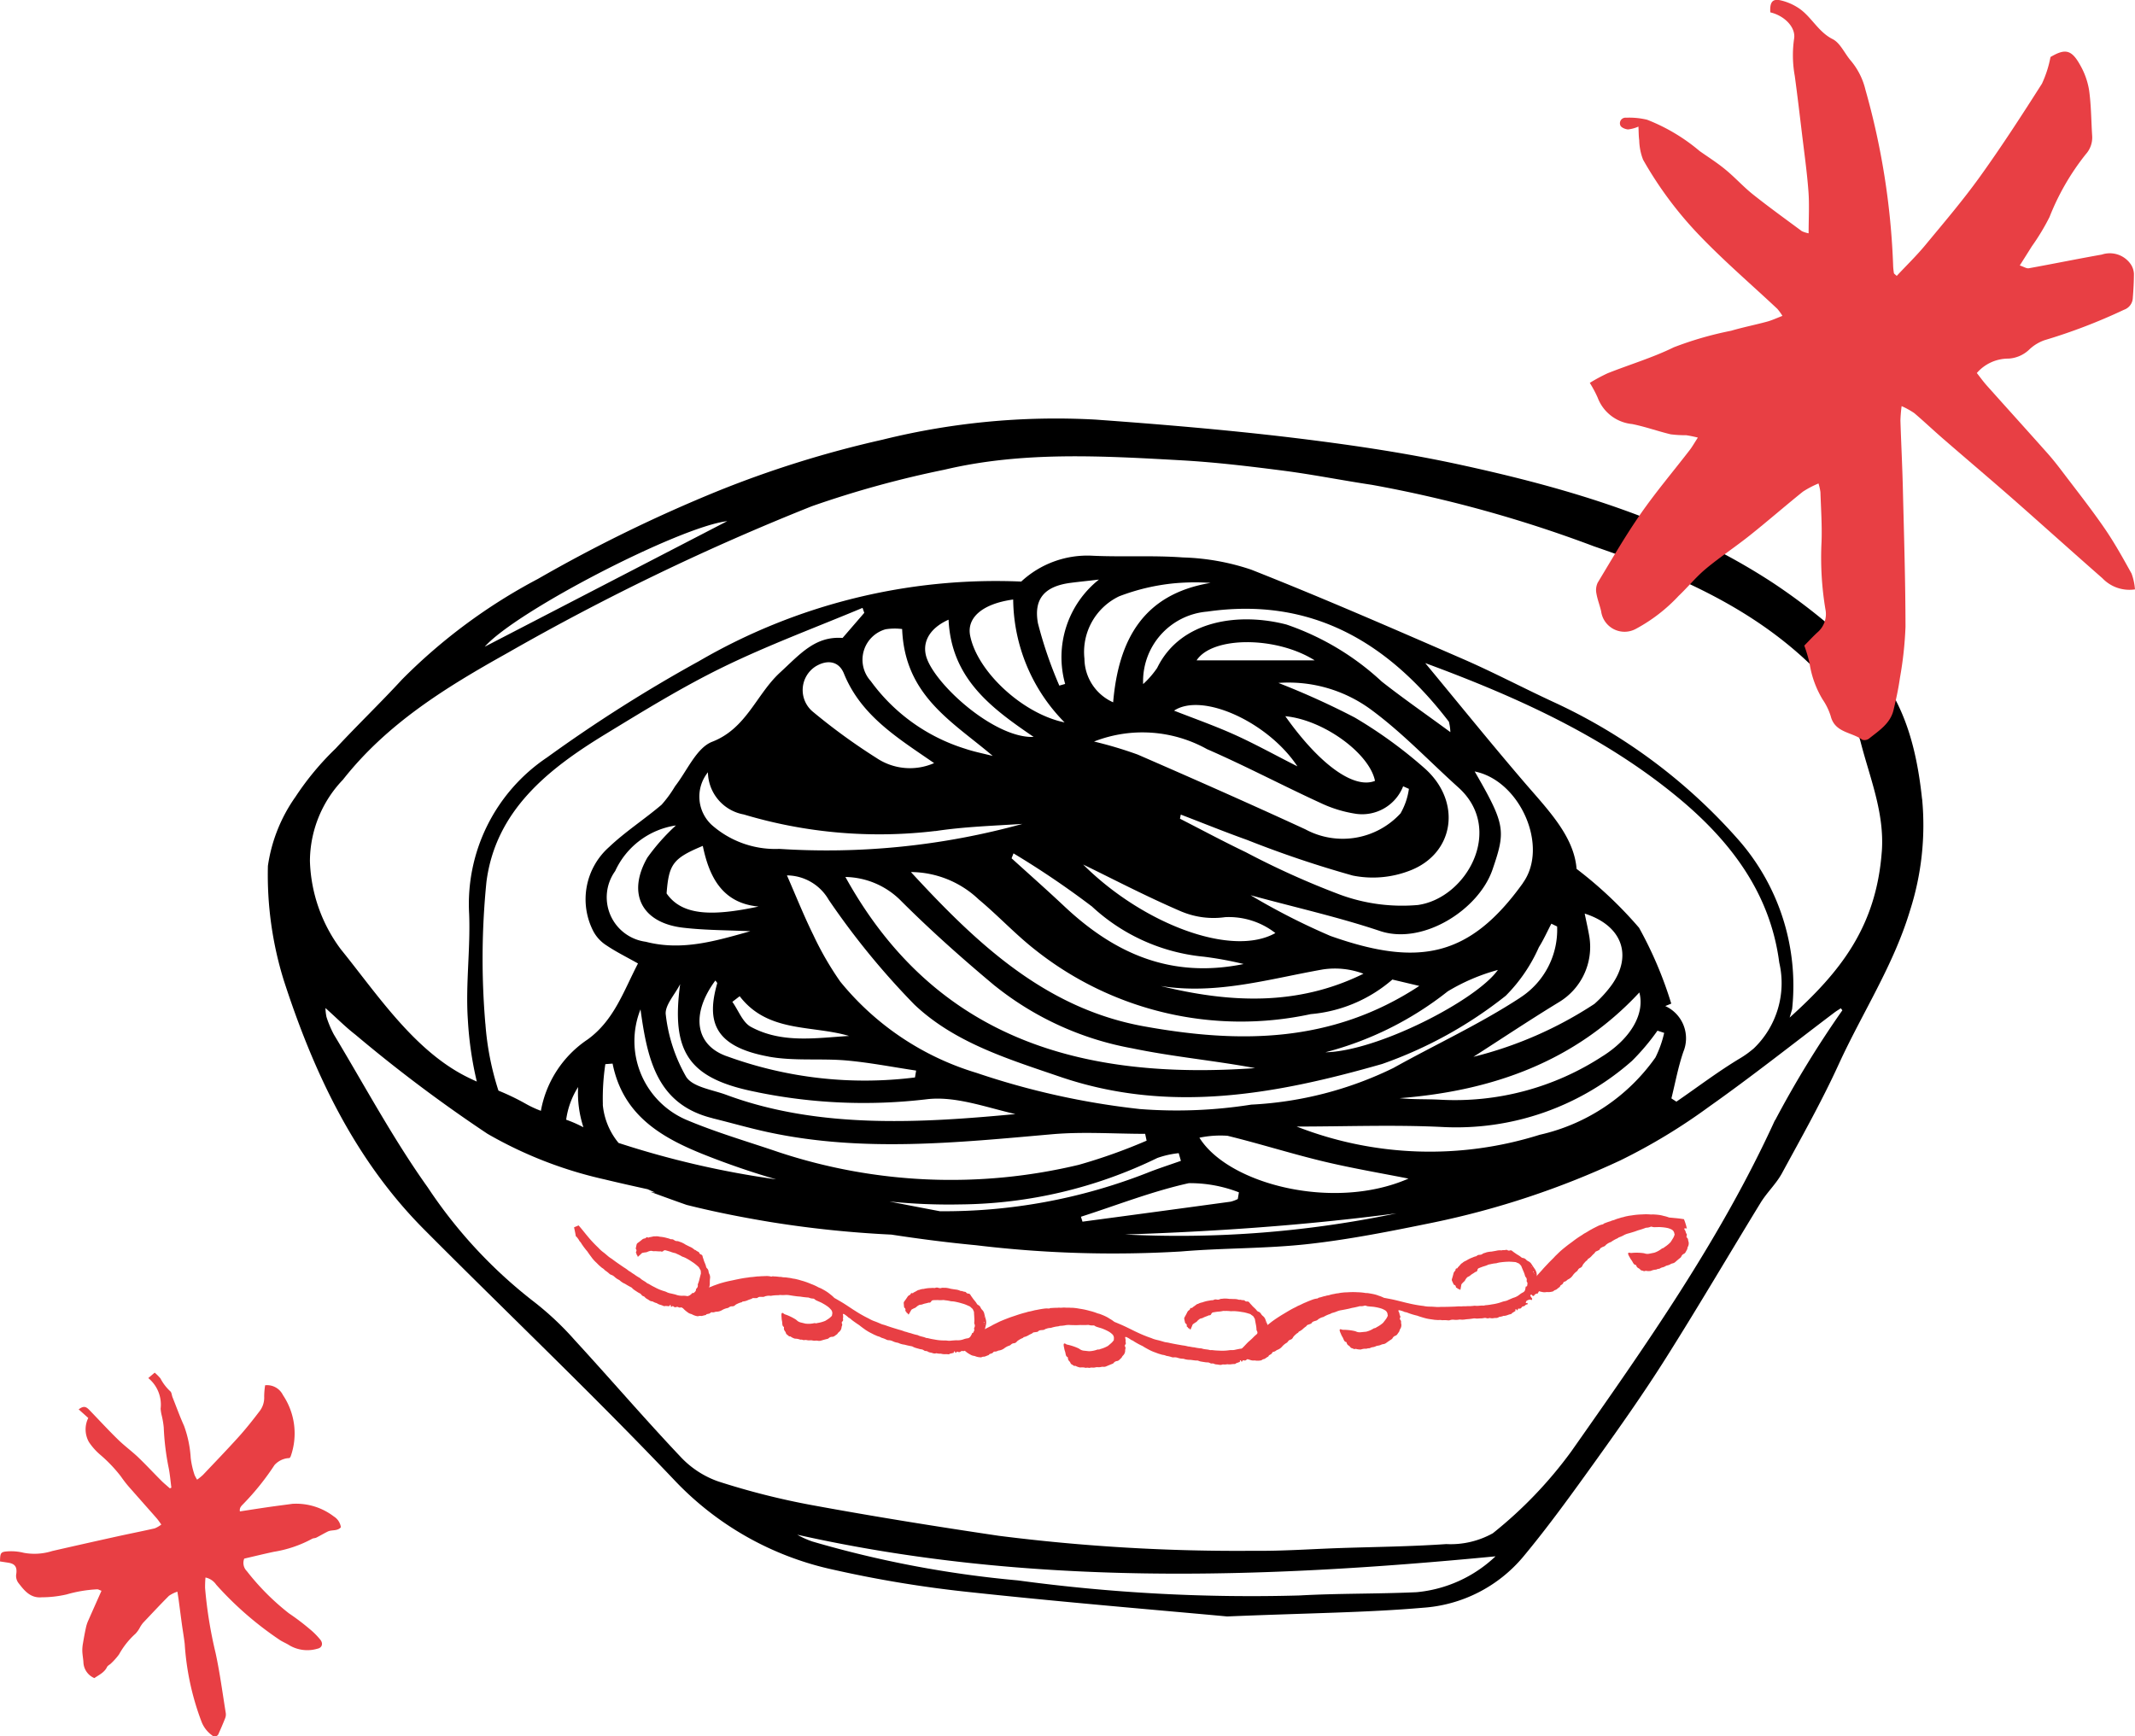 <?xml version="1.0" encoding="UTF-8"?> <svg xmlns="http://www.w3.org/2000/svg" width="111.066" height="90.338" viewBox="0 0 111.066 90.338"><g id="Show_us_your_udon_your_way" data-name="Show us your udon your way" transform="translate(4120.398 -6968.25)"><path id="Path_9222" data-name="Path 9222" d="M-4109.708,7229.413a5.487,5.487,0,0,0-.021.55,22.436,22.436,0,0,0,.544,3.37c.225,1.035.362,2.088.532,3.136a.533.533,0,0,1-.029.261c-.106.271-.222.54-.342.807a.209.209,0,0,1-.345.09,1.568,1.568,0,0,1-.55-.72,13.889,13.889,0,0,1-.87-4.037c-.04-.342-.1-.684-.147-1.024-.058-.42-.111-.84-.167-1.259-.017-.123-.038-.243-.067-.433a1.7,1.7,0,0,0-.44.217c-.459.459-.9.935-1.348,1.407a1.661,1.661,0,0,0-.15.217,1.487,1.487,0,0,1-.238.343,4.106,4.106,0,0,0-.857,1.076,3.413,3.413,0,0,1-.427.48c-.062.063-.161.1-.2.18-.139.286-.41.405-.659.576a.931.931,0,0,1-.57-.841c-.014-.189-.051-.378-.057-.567a2,2,0,0,1,.037-.417c.049-.29.1-.579.167-.866a1.734,1.734,0,0,1,.115-.323c.22-.5.443-1,.678-1.528-.1-.035-.17-.083-.233-.076a6.927,6.927,0,0,0-1.582.266,5.762,5.762,0,0,1-1.289.148c-.6.055-.914-.354-1.226-.759a.611.611,0,0,1-.1-.473c.047-.369-.089-.522-.448-.572l-.4-.061c.008-.45.031-.5.405-.525a2.743,2.743,0,0,1,.837.077,3.063,3.063,0,0,0,1.474-.094q1.667-.381,3.336-.75c.664-.147,1.332-.277,1.994-.428a1.478,1.478,0,0,0,.345-.2c-.1-.139-.17-.243-.251-.336-.449-.511-.9-1.017-1.349-1.529a6.035,6.035,0,0,1-.5-.634,7.5,7.5,0,0,0-1.05-1.108,3.235,3.235,0,0,1-.614-.682,1.339,1.339,0,0,1-.036-1.255l-.5-.448c.234-.173.358-.171.546.022.5.516.984,1.045,1.5,1.548.328.321.7.593,1.037.91.417.4.808.822,1.215,1.229.141.142.3.268.446.4l.079-.036c-.046-.346-.073-.694-.142-1.036a13.265,13.265,0,0,1-.255-2.1,4.569,4.569,0,0,0-.1-.6,2.019,2.019,0,0,1-.062-.374,1.785,1.785,0,0,0-.642-1.591l.333-.282a2.447,2.447,0,0,1,.3.3,2.469,2.469,0,0,0,.507.666c.076.057.08.209.122.315.2.5.379,1,.6,1.489a5.921,5.921,0,0,1,.346,1.675,4.41,4.41,0,0,0,.2.88,1.98,1.98,0,0,0,.132.243,3.137,3.137,0,0,0,.3-.243c.625-.66,1.256-1.314,1.865-1.989.376-.417.725-.859,1.066-1.306a1.152,1.152,0,0,0,.258-.788,3.969,3.969,0,0,1,.05-.586.921.921,0,0,1,.927.512,3.576,3.576,0,0,1,.4,3.193.461.461,0,0,1-.057.083,1.068,1.068,0,0,0-.316.056,1.106,1.106,0,0,0-.466.306,13.359,13.359,0,0,1-1.58,1.979c-.1.115-.26.213-.221.434.5-.077.994-.154,1.483-.225.418-.061.837-.112,1.256-.17a3.228,3.228,0,0,1,2.148.659.791.791,0,0,1,.367.562c-.19.214-.471.117-.684.222s-.4.219-.6.319c-.067.032-.156.022-.218.061a6.274,6.274,0,0,1-1.989.674c-.511.109-1.02.234-1.537.354a.6.6,0,0,0,.131.646,12.634,12.634,0,0,0,2.193,2.2,12.3,12.3,0,0,1,1.091.827,3.861,3.861,0,0,1,.537.539c.167.2.1.427-.142.475a1.849,1.849,0,0,1-1.441-.164c-.159-.105-.339-.176-.5-.277a17.5,17.5,0,0,1-3.327-2.889.892.892,0,0,0-.555-.373" transform="translate(0 -179.094)" fill="#e83f44"></path><path id="Path_9223" data-name="Path 9223" d="M-3985.469,7064.376c-.291-2.755-.988-5.387-3.012-7.376a31.285,31.285,0,0,0-4.74-3.863c-5-3.275-10.645-4.933-16.409-6.178-2.874-.621-5.8-1.041-8.72-1.393-3.364-.4-6.746-.683-10.127-.927a37.477,37.477,0,0,0-11.075,1.047,55.368,55.368,0,0,0-8.564,2.671,77.541,77.541,0,0,0-9.36,4.572,28.989,28.989,0,0,0-7.07,5.235c-1.125,1.222-2.324,2.373-3.453,3.59a14.679,14.679,0,0,0-2.088,2.513,8.26,8.26,0,0,0-1.433,3.591,18.5,18.5,0,0,0,.823,5.946c1.552,4.794,3.682,9.333,7.31,12.977,4.32,4.342,8.762,8.565,12.979,13a16.029,16.029,0,0,0,8.275,4.688,61.119,61.119,0,0,0,7.034,1.164c4.948.535,9.91.944,13.479,1.275,4.335-.18,7.271-.2,10.187-.453a7.458,7.458,0,0,0,5.211-2.647c1.341-1.611,2.568-3.32,3.791-5.024,1.242-1.733,2.473-3.478,3.611-5.279,1.695-2.681,3.3-5.422,4.956-8.126.325-.529.8-.972,1.1-1.516,1.018-1.873,2.069-3.736,2.955-5.673,1.222-2.672,2.85-5.141,3.711-8a14.541,14.541,0,0,0,.633-5.814m-62.161-14.453-12.615,6.533c1.67-1.879,10.158-6.245,12.615-6.533m35.845,55.724c-2.024.092-4.053.056-6.075.169a90.314,90.314,0,0,1-14.646-.783,55.894,55.894,0,0,1-10.69-2.023,4.475,4.475,0,0,1-.788-.354c11.979,2.682,24.039,2.308,36.323,1.124a6.885,6.885,0,0,1-4.124,1.868m18.658-24.555c-2.832,6.2-6.717,11.711-10.606,17.246a22.117,22.117,0,0,1-4.069,4.241,4.5,4.5,0,0,1-2.423.563c-1.855.129-3.717.146-5.576.208-1.477.051-2.954.159-4.431.141a98.466,98.466,0,0,1-13.269-.78c-3.242-.481-6.48-1-9.7-1.592a38.671,38.671,0,0,1-4.9-1.238,4.9,4.9,0,0,1-1.956-1.279c-1.876-1.982-3.654-4.058-5.5-6.065a15.554,15.554,0,0,0-2.206-2.063,24.891,24.891,0,0,1-5.442-5.884c-1.806-2.529-3.282-5.294-4.89-7.963a5.47,5.47,0,0,1-.381-.907,2.52,2.52,0,0,1-.054-.467c.581.52,1.044.989,1.562,1.389a76.26,76.26,0,0,0,6.868,5.155,21.593,21.593,0,0,0,6.076,2.368c.75.181,1.5.349,2.255.515.128.057.257.115.39.17-.082-.01-.162-.021-.242-.033.625.23,1.25.458,1.878.678,1.458.367,2.927.653,4.361.891a56.426,56.426,0,0,0,6.293.655c1.468.225,2.942.415,4.417.554a59.436,59.436,0,0,0,10.653.323c2.207-.187,4.437-.141,6.635-.389,2.163-.242,4.31-.672,6.445-1.108a44.016,44.016,0,0,0,9.77-3.241,30.473,30.473,0,0,0,4.616-2.794c2.226-1.571,4.364-3.27,6.539-4.913.1-.074.21-.138.315-.208l.081.105a53.646,53.646,0,0,0-3.5,5.725m-67.094-5.022a39.907,39.907,0,0,1,.057-7.389c.481-3.708,3.208-5.862,6.181-7.676,2.012-1.227,4.028-2.469,6.143-3.5,2.354-1.147,4.822-2.06,7.241-3.074l.09.258-1.129,1.307c-1.428-.106-2.216.847-3.254,1.8-1.232,1.132-1.742,2.908-3.527,3.6-.822.319-1.306,1.514-1.935,2.318a6.083,6.083,0,0,1-.7.959c-.89.757-1.887,1.4-2.729,2.2a3.63,3.63,0,0,0-.814,4.395,1.976,1.976,0,0,0,.691.732c.483.326,1.012.585,1.625.931-.748,1.439-1.243,2.953-2.613,3.95a5.673,5.673,0,0,0-2.438,3.717,5.494,5.494,0,0,1-.792-.369,12.43,12.43,0,0,0-1.416-.682,14.739,14.739,0,0,1-.679-3.479m5.038,5.354a6.6,6.6,0,0,0-.836-.362,4.248,4.248,0,0,1,.622-1.7,5.745,5.745,0,0,0,.275,2.092l-.06-.029m1.072-1.154a11.929,11.929,0,0,1,.129-2.1l.377-.028c.538,2.685,2.52,3.846,4.8,4.751q1.837.729,3.711,1.271a47.485,47.485,0,0,1-8.2-1.894,3.638,3.638,0,0,1-.822-2m17.3-14.225c1.5-.228,3.019-.275,4.532-.374a38.215,38.215,0,0,1-12.65,1.3,4.984,4.984,0,0,1-3.53-1.261,2.013,2.013,0,0,1-.182-2.724,2.271,2.271,0,0,0,1.865,2.194,24.544,24.544,0,0,0,9.964.86m-6.239-8.555c.615-.38,1.222-.287,1.484.361.891,2.2,2.79,3.348,4.693,4.662a3.125,3.125,0,0,1-3.007-.272,31.457,31.457,0,0,1-3.327-2.423,1.463,1.463,0,0,1,.157-2.328m40.268,14.082c-.066-.4-.158-.792-.247-1.23,1.938.617,2.5,2.159,1.414,3.7a6.208,6.208,0,0,1-.909,1,20.432,20.432,0,0,1-6.293,2.752c1.482-.951,2.948-1.929,4.452-2.846a3.352,3.352,0,0,0,1.584-3.368m-36.393,13.744a30.241,30.241,0,0,0,3.664.149,23.842,23.842,0,0,0,10.247-2.415,4.754,4.754,0,0,1,1.115-.251l.113.4c-.591.209-1.19.4-1.77.632a28.939,28.939,0,0,1-10.765,1.989q-1.3-.245-2.6-.5m10.015,1.041-.08-.254c1.868-.6,3.71-1.327,5.618-1.748a7.021,7.021,0,0,1,2.6.478l-.058.347a1.72,1.72,0,0,1-.373.139q-3.852.526-7.7,1.039m6.079-4.368a5.332,5.332,0,0,1,1.456-.1c1.678.41,3.328.935,5.008,1.338,1.51.36,3.047.619,4.409.89-3.872,1.7-9.363.3-10.873-2.124m23.716-4.171a10.074,10.074,0,0,1-6.02,4.016,19.014,19.014,0,0,1-12.638-.429c2.529,0,5.062-.1,7.584.023a13.8,13.8,0,0,0,9.857-3.438,11.736,11.736,0,0,0,1.327-1.573l.349.114a5.647,5.647,0,0,1-.458,1.287m-2.719-.092a14.042,14.042,0,0,1-8.492,2.282c-.692-.037-1.388-.006-2.1-.079,4.84-.377,9.141-1.907,12.478-5.5.288,1.09-.412,2.356-1.887,3.3m-4.31-3.029c-2.1,1.374-4.4,2.431-6.592,3.654a18.952,18.952,0,0,1-7.4,1.91,24.784,24.784,0,0,1-5.8.23,40.052,40.052,0,0,1-8.494-1.882,14.521,14.521,0,0,1-7.089-4.75,16.312,16.312,0,0,1-1.4-2.424c-.5-1.015-.92-2.07-1.371-3.1a2.528,2.528,0,0,1,2.17,1.268,39.832,39.832,0,0,0,4.457,5.451c2.09,1.984,4.876,2.834,7.579,3.758,5.685,1.94,11.212.922,16.757-.666a22.057,22.057,0,0,0,6.428-3.548,8.345,8.345,0,0,0,1.725-2.526c.245-.389.434-.814.649-1.224l.3.146a4.2,4.2,0,0,1-1.919,3.7m-39.678,4.925a27.723,27.723,0,0,0,8.786.365c1.5-.186,3.1.421,4.632.769-4.766.448-10.176.806-15.04-1-.73-.271-1.745-.4-2.091-.941a8.379,8.379,0,0,1-1.058-3.22c-.073-.483.479-1.062.747-1.6-.485,3.585.472,4.939,4.024,5.625m.578-1.853c1.315.241,2.7.083,4.043.2,1.216.108,2.422.346,3.631.526-.02.119-.04.239-.06.357a20.917,20.917,0,0,1-9.73-1.083c-1.7-.56-1.96-2.193-.654-3.961.034.053.105.115.094.153-.545,1.915-.224,3.274,2.676,3.806m-1.886-2.849.38-.292c1.469,1.915,3.741,1.492,5.689,2.067-1.731.107-3.493.4-5.106-.473-.43-.233-.647-.857-.963-1.3m30.071.639a7.453,7.453,0,0,0,4.264-1.8l1.4.332c-4.57,3.007-9.4,2.992-14.333,2.1-5.14-.933-8.7-4.321-12.114-8.025a5.161,5.161,0,0,1,3.523,1.422c1.011.842,1.914,1.82,2.949,2.63a17.208,17.208,0,0,0,14.313,3.343m-7.777-1.464c2.906.46,5.653-.378,8.44-.867a4.222,4.222,0,0,1,2.094.226c-3.443,1.7-6.981,1.512-10.535.642m14.917.277a10.232,10.232,0,0,1,2.611-1.116c-1.108,1.573-6.263,4.233-8.974,4.284a17.217,17.217,0,0,0,6.363-3.168m-23.545-.283a15.96,15.96,0,0,0,7.122,3.243c2.126.443,4.3.639,6.405,1.032-8.921.631-16.613-1.442-21.314-9.945a4.17,4.17,0,0,1,2.924,1.273c1.546,1.542,3.187,3,4.863,4.4m27.458-5.354c-2.757,3.839-5.4,4.384-10.016,2.748a35.108,35.108,0,0,1-4.151-2.117c2.37.646,4.589,1.142,6.733,1.861,2.225.748,5.136-1.1,5.854-3.2.69-2.016.678-2.322-.929-5.1,2.359.469,3.877,3.9,2.509,5.8m-5.472,1.148a9.357,9.357,0,0,1-4.044-.54,42.9,42.9,0,0,1-4.906-2.211c-1.153-.551-2.28-1.157-3.418-1.739.014-.072.028-.144.042-.215,1.15.441,2.292.905,3.453,1.32a55.549,55.549,0,0,0,5.495,1.853,5.307,5.307,0,0,0,2.928-.242c2.382-.883,2.771-3.63.781-5.364a23.549,23.549,0,0,0-3.616-2.621,40.477,40.477,0,0,0-3.963-1.795,7.245,7.245,0,0,1,4.886,1.438c1.6,1.189,2.988,2.661,4.477,4,2.418,2.174.431,5.767-2.117,6.117m-2.221-6.459c-1.092.436-2.876-.837-4.665-3.365,2.007.191,4.387,1.948,4.665,3.365m-9.28-6.27c.818-1.259,4.137-1.265,6.144,0Zm5.246,5.516c-1.184-.6-2.2-1.165-3.251-1.64-1.032-.466-2.1-.842-3.168-1.26,1.476-.977,4.912.612,6.418,2.9m-4.709-.9c2,.871,3.926,1.891,5.906,2.8a6.556,6.556,0,0,0,1.877.571,2.292,2.292,0,0,0,2.426-1.436c.1.045.2.09.3.134a3.532,3.532,0,0,1-.436,1.275,4.085,4.085,0,0,1-4.952.83c-2.891-1.333-5.8-2.619-8.721-3.889a20.831,20.831,0,0,0-2.271-.678,6.907,6.907,0,0,1,5.867.39m-1.278,8.472a4.325,4.325,0,0,0,2.23.275,3.934,3.934,0,0,1,2.614.827c-2.293,1.29-6.935-.507-10-3.566,1.5.728,3.293,1.668,5.151,2.464m-4.715-.3a9.938,9.938,0,0,0,5.84,2.632,18.446,18.446,0,0,1,2.075.381c-3.815.778-6.747-.574-9.328-3-.9-.847-1.83-1.669-2.746-2.5l.1-.257a45.582,45.582,0,0,1,4.054,2.744m-20.217-3.13c.339,1.641,1.033,2.979,2.9,3.153-2.356.5-3.968.5-4.784-.683.116-1.516.324-1.824,1.879-2.471m-2.874.6c-1.08,1.875-.3,3.4,1.842,3.653,1.157.137,2.333.129,3.51.185-1.767.493-3.537,1.042-5.44.548a2.334,2.334,0,0,1-1.592-3.677,4.149,4.149,0,0,1,3.161-2.375,10.691,10.691,0,0,0-1.48,1.666m3.391,13.571c.976.24,1.944.521,2.927.731,4.9,1.047,9.8.534,14.712.1,1.608-.143,3.239-.023,4.86-.023l.075.355a28.591,28.591,0,0,1-3.528,1.257,28.53,28.53,0,0,1-15.6-.655c-1.6-.546-3.239-1.021-4.8-1.679a4.457,4.457,0,0,1-2.4-5.753c.36,2.616.862,4.95,3.752,5.663m32.393,5.323q1.588-.164,3.181-.374a55.271,55.271,0,0,1-14.123,1.1c3.655-.121,7.306-.343,10.942-.725m21.76-8.948-.087.071a4.864,4.864,0,0,1-.6.425c-1.149.688-2.221,1.506-3.329,2.266l-.26-.169c.2-.809.352-1.636.621-2.423a1.843,1.843,0,0,0-.94-2.382l.311-.127a20.354,20.354,0,0,0-1.675-3.946,21.251,21.251,0,0,0-3.25-3.064c-.136-1.729-1.528-3.111-2.792-4.589-1.723-2.014-3.391-4.077-5.081-6.118,4.765,1.759,9.287,3.8,13.155,7,2.716,2.248,4.793,4.963,5.261,8.58a4.707,4.707,0,0,1-1.333,4.476m-15.853-17.008a2.51,2.51,0,0,1,.077.544c-1.326-.973-2.474-1.768-3.569-2.63a13.845,13.845,0,0,0-4.96-2.968c-2.417-.627-5.493-.265-6.725,2.261a4.754,4.754,0,0,1-.728.838,3.634,3.634,0,0,1,3.33-3.771c5.409-.778,9.4,1.584,12.574,5.727m-17.465-1.008a2.512,2.512,0,0,1-1.493-2.27,3.21,3.21,0,0,1,1.806-3.245,10.968,10.968,0,0,1,2.893-.679,12.006,12.006,0,0,1,1.866-.019c-3.476.577-4.789,2.92-5.071,6.212m-2.5-.954-.3.086a21.664,21.664,0,0,1-1.113-3.245c-.236-1.3.382-1.928,1.693-2.1.445-.059.892-.1,1.481-.172a5.156,5.156,0,0,0-1.758,5.431m-.03,2c-2.155-.438-4.538-2.624-4.913-4.517-.182-.923.627-1.655,2.239-1.876a9.212,9.212,0,0,0,2.674,6.393m-1.608.756c-1.959.08-4.922-2.529-5.527-4.006-.344-.837.062-1.631,1.1-2.094.142,3.084,2.25,4.614,4.426,6.1m-2.13.989c-.479-.123-.969-.217-1.436-.376a9.579,9.579,0,0,1-4.909-3.52,1.647,1.647,0,0,1,.774-2.694,3.038,3.038,0,0,1,.86-.012c.135,3.473,2.6,4.806,4.711,6.6m46.251,4.987c-.292,3.933-2.182,6.273-4.793,8.628.044-.146.088-.294.129-.441a11.5,11.5,0,0,0-2.736-8.744,28.92,28.92,0,0,0-9.694-7.241c-1.574-.729-3.11-1.541-4.7-2.233-3.652-1.587-7.3-3.181-11.007-4.645a12.184,12.184,0,0,0-3.56-.636c-1.553-.114-3.122-.017-4.68-.088a5.056,5.056,0,0,0-3.726,1.343,30.7,30.7,0,0,0-16.765,4.141,76.276,76.276,0,0,0-7.9,5.008,9.183,9.183,0,0,0-4.056,8.135c.073,1.836-.191,3.688-.066,5.519a18.33,18.33,0,0,0,.465,3.21c-.3-.133-.594-.275-.884-.439-2.556-1.442-4.386-4.215-6.191-6.444a8.068,8.068,0,0,1-1.606-4.587,6.157,6.157,0,0,1,1.716-4.233c2.3-2.922,5.347-4.8,8.545-6.586a125.162,125.162,0,0,1,15.848-7.643,52.65,52.65,0,0,1,6.895-1.9c4.072-.966,8.212-.719,12.337-.489,1.771.1,3.539.312,5.3.539,1.542.2,3.068.507,4.606.737a66.2,66.2,0,0,1,11.554,3.2c4.268,1.465,8.4,3.228,11.647,6.533a7.892,7.892,0,0,1,2.207,3.589c.481,1.9,1.268,3.727,1.116,5.771" transform="translate(-34.941 -54.559)"></path><path id="Path_9224" data-name="Path 9224" d="M-3929.966,7207.42l.059-.019c.012-.033.023-.063.036-.1a.131.131,0,0,0,0-.115.1.1,0,0,1,0-.08.2.2,0,0,0-.019-.193.1.1,0,0,1-.014-.051,1.556,1.556,0,0,0-.037-.29c-.012-.075-.03-.149-.041-.224a.187.187,0,0,0-.035-.092.2.2,0,0,1-.023-.04.192.192,0,0,0-.072-.081c-.036-.022-.07-.048-.1-.074a.122.122,0,0,0-.031-.015c-.076-.022-.152-.047-.228-.066a1.369,1.369,0,0,0-.18-.034,2.948,2.948,0,0,0-.326-.042,1.266,1.266,0,0,0-.247,0h-.009a2.033,2.033,0,0,0-.327-.014.31.31,0,0,0-.118.006,1.35,1.35,0,0,1-.234.029c-.082.011-.162.023-.243.037a.127.127,0,0,0-.1.08.109.109,0,0,1-.114.075.036.036,0,0,0-.018,0c-.086.046-.183.068-.268.111a.4.4,0,0,1-.118.047.218.218,0,0,0-.122.058.494.494,0,0,0-.1.093c-.023.035-.073.053-.109.079s-.078.05-.111.079a.152.152,0,0,0-.028.056c-.028.067-.056.135-.085.2,0,.007-.013.011-.024.02-.025-.034-.049-.071-.1-.075-.006,0-.013-.014-.016-.021-.008-.034-.037-.047-.064-.063a.334.334,0,0,1,0-.044.11.11,0,0,0-.063-.12.046.046,0,0,1-.021-.027c-.017-.068-.031-.136-.045-.2a.134.134,0,0,1,.02-.1c.051-.089.1-.181.144-.273a.249.249,0,0,1,.081-.085.123.123,0,0,0,.058-.076.062.062,0,0,1,.072-.043.047.047,0,0,0,.054-.024.048.048,0,0,1,.018-.02,1.806,1.806,0,0,0,.183-.133.52.52,0,0,1,.064-.032c.005,0,.014,0,.019,0a.612.612,0,0,1,.22-.079,1.736,1.736,0,0,1,.372-.094.85.85,0,0,1,.18-.022c.019,0,.04-.013.06-.021a.2.2,0,0,1,.134-.014.282.282,0,0,0,.081.007.137.137,0,0,0,.061-.012.313.313,0,0,1,.132-.033.9.9,0,0,0,.108-.012,1.55,1.55,0,0,1,.273.017c.1,0,.2.009.3.008a.766.766,0,0,1,.18.029.151.151,0,0,0,.089.007.03.03,0,0,1,.017,0,.5.5,0,0,0,.171.022.1.1,0,0,1,.056.027.144.144,0,0,0,.124.043.125.125,0,0,1,.117.057,1.678,1.678,0,0,0,.127.142c.079.1.185.167.257.27a.185.185,0,0,0,.089.062.254.254,0,0,1,.13.11.416.416,0,0,0,.1.115.4.4,0,0,1,.136.2c.03.084.064.165.1.246a.579.579,0,0,1,.049.3c-.006.048-.012.1-.018.144a1.445,1.445,0,0,0,0,.146c.012.01.02.021.031.025a.113.113,0,0,1,.083.106c0,.03.029.058.045.087-.005.02-.021.018-.036.015l-.066-.016c.008.06.015.113.022.164-.019.02-.036.011-.052,0s-.036-.025-.062-.007a.15.15,0,0,0,.035.131c-.021.08-.092.122-.128.191h-.055a.194.194,0,0,0-.149.058.059.059,0,0,1-.1-.009.228.228,0,0,1-.013-.024c-.031-.047-.042-.048-.1,0a.584.584,0,0,0,.049.144c.025.047.02.059-.034.111a.285.285,0,0,0-.032-.027.093.093,0,0,0-.031-.02.367.367,0,0,0-.171.018c-.034.007-.053.039-.073.065s-.018.037,0,.05.027.007.042.009a.22.22,0,0,0,.031-.005c.008.03-.007.053-.019.082a.141.141,0,0,0-.135.027.151.151,0,0,1-.1.024.118.118,0,0,0-.1.037.124.124,0,0,1-.133.037c-.019,0-.036-.006-.049-.008-.039.017-.03.075-.085.075a.291.291,0,0,0-.023-.054c0-.009-.021-.021-.025-.019a.057.057,0,0,0-.031.028.181.181,0,0,0,0,.054l-.173.063c-.008,0-.02,0-.025.01-.036.045-.087.038-.134.04a.948.948,0,0,0-.119.012.636.636,0,0,1-.183,0,.1.1,0,0,0-.036,0,.639.639,0,0,1-.2.008.115.115,0,0,0-.045.006.279.279,0,0,1-.178.009c-.033,0-.066-.011-.1-.013a.393.393,0,0,1-.159-.036.14.14,0,0,0-.079-.016.19.19,0,0,1-.131-.024.259.259,0,0,0-.13-.032.968.968,0,0,1-.164-.017c-.066-.01-.133-.02-.2-.033-.03-.006-.058-.019-.086-.027a.2.2,0,0,0-.069-.02c-.132.007-.26-.03-.391-.036h-.008a.957.957,0,0,1-.306-.05.2.2,0,0,0-.045-.007.889.889,0,0,1-.27-.047.481.481,0,0,0-.216-.023.259.259,0,0,1-.1-.013,1.411,1.411,0,0,0-.266-.064.1.1,0,0,1-.034-.012.647.647,0,0,0-.167-.043.61.61,0,0,1-.105-.028l-.105-.03-.06-.022-.067-.025-.077-.028c-.043-.016-.086-.032-.128-.05s-.094-.042-.14-.066c-.073-.037-.146-.077-.216-.117-.046-.024-.089-.054-.133-.08a.171.171,0,0,0-.032-.018c-.111-.051-.218-.108-.323-.169l-.095-.056a.525.525,0,0,0-.15-.083.058.058,0,0,1-.023-.013,1.07,1.07,0,0,0-.194-.118.124.124,0,0,0-.106-.022.275.275,0,0,0,0,.046.433.433,0,0,1,.02.188.046.046,0,0,0,0,.027.112.112,0,0,1-.018.135.089.089,0,0,0-.007.1.148.148,0,0,1,.013.13.272.272,0,0,0-.009.091.36.36,0,0,1-.1.232.305.305,0,0,0-.073.1.076.076,0,0,1-.021.029l-.125.121a.219.219,0,0,1-.125.051.249.249,0,0,0-.158.1.157.157,0,0,1-.066.042c-.1.04-.208.083-.311.128a.3.3,0,0,1-.16.027.338.338,0,0,0-.117.009.527.527,0,0,1-.164.012.366.366,0,0,0-.126.008.456.456,0,0,1-.154.012.354.354,0,0,0-.136.011.126.126,0,0,1-.063,0,.327.327,0,0,0-.136,0,.045.045,0,0,1-.028,0,.7.7,0,0,0-.263-.017.216.216,0,0,1-.079-.014.678.678,0,0,1-.17-.066.038.038,0,0,0-.026-.005c-.052.014-.087-.016-.125-.042a.138.138,0,0,0-.038-.025.136.136,0,0,1-.08-.082.327.327,0,0,0-.068-.1.211.211,0,0,1-.065-.154.248.248,0,0,0-.01-.047c-.093-.035-.1-.124-.117-.2a.6.6,0,0,0-.032-.121.98.98,0,0,1-.039-.167c-.007-.029-.014-.059-.019-.089a.51.51,0,0,1-.005-.09.048.048,0,0,1,.065-.044.071.071,0,0,1,.024.01.288.288,0,0,0,.143.056,2.851,2.851,0,0,1,.518.175.558.558,0,0,1,.094.056.45.45,0,0,0,.2.074c.088.008.175.019.263.028a.059.059,0,0,0,.019,0,1.324,1.324,0,0,0,.41-.078.088.088,0,0,1,.052-.01.209.209,0,0,0,.115-.022.2.2,0,0,1,.043-.014,1.588,1.588,0,0,0,.337-.14l.008,0c.074-.063.15-.125.22-.191a1.121,1.121,0,0,0,.1-.124.36.36,0,0,1,0-.061.276.276,0,0,0-.1-.259,1,1,0,0,0-.145-.11,2.4,2.4,0,0,0-.3-.145c-.109-.048-.226-.071-.337-.111a.352.352,0,0,1-.1-.046.133.133,0,0,0-.1-.03.6.6,0,0,1-.2-.018.209.209,0,0,0-.045-.009,3.776,3.776,0,0,1-.4.005c-.067,0-.135.007-.2.007-.125,0-.25,0-.375-.008a.918.918,0,0,0-.253.021,1.678,1.678,0,0,1-.208.022.224.224,0,0,0-.063.007.381.381,0,0,1-.125.026,1.8,1.8,0,0,0-.31.071.106.106,0,0,1-.027.006.625.625,0,0,0-.223.042.211.211,0,0,0-.06.021.246.246,0,0,1-.145.047.666.666,0,0,0-.082.008.206.206,0,0,0-.14.058.1.1,0,0,1-.073.034c-.039,0-.078.014-.117.017a.135.135,0,0,0-.112.05c-.007.008-.021.01-.031.017-.055.028-.111.052-.163.083a.772.772,0,0,1-.226.095c-.015,0-.034.006-.04.017-.026.041-.071.047-.108.063l-.057.03c-.028.017-.058.032-.085.052a.427.427,0,0,0-.1.079.2.2,0,0,1-.146.083.246.246,0,0,0-.161.075.216.216,0,0,1-.094.054.847.847,0,0,0-.241.128.6.6,0,0,1-.281.121.21.21,0,0,0-.07.02.321.321,0,0,1-.158.038.071.071,0,0,0-.071.033.173.173,0,0,1-.1.065c-.027.007-.052.017-.078.026s-.027.008-.031.018c-.02.047-.066.048-.1.063s-.079.033-.118.047a.219.219,0,0,1-.061.012.224.224,0,0,0-.107.021.152.152,0,0,1-.1.01.755.755,0,0,1-.257-.06.359.359,0,0,0-.07-.015.473.473,0,0,1-.114-.034,2.047,2.047,0,0,1-.212-.124c-.086-.063-.166-.134-.247-.2a.136.136,0,0,1-.031-.044.677.677,0,0,0-.081-.121.511.511,0,0,1-.075-.125.038.038,0,0,1,.041-.053.44.44,0,0,1,.071.015.146.146,0,0,0,.123-.02c.052-.038.107-.07.16-.105.082-.053.161-.11.243-.163.108-.067.225-.122.329-.194s.237-.138.355-.206.233-.122.349-.183c.033-.017.063-.037.095-.054s.086-.045.13-.065c.1-.047.194-.1.3-.142.128-.056.259-.106.39-.156s.243-.083.364-.125c.167-.057.334-.11.506-.153.059-.013.116-.038.176-.048.114-.019.225-.053.337-.078l.044-.006.161-.032c.075-.013.151-.026.226-.036a1.04,1.04,0,0,1,.264-.009.066.066,0,0,0,.044-.007.164.164,0,0,1,.1-.019,2.75,2.75,0,0,1,.311-.011c.076-.019.155.005.234-.008a1.355,1.355,0,0,1,.218,0h.11c.024,0,.048,0,.072,0a.35.35,0,0,0,.063.006,1.4,1.4,0,0,1,.217.013c.1.007.2.032.3.045a3.607,3.607,0,0,1,.454.1,2.752,2.752,0,0,1,.393.122c.05.021.106.028.157.047.1.039.2.077.294.124a1.674,1.674,0,0,1,.213.123,1.48,1.48,0,0,1,.205.136.341.341,0,0,0,.1.05c.128.055.259.108.387.166s.242.114.363.173.228.115.345.168a6.567,6.567,0,0,0,.709.293c.04.012.079.03.119.046a1.765,1.765,0,0,0,.253.074c.122.027.242.065.362.1.026.007.053.012.08.016.042.007.085.01.126.02.247.057.5.1.745.142a1.7,1.7,0,0,1,.269.052c.028.008.061.005.09.011s.078.015.116.022.066.011.1.014c.018,0,.036,0,.054.008a2.279,2.279,0,0,0,.325.047.151.151,0,0,1,.036.006c.138.053.29.038.429.084a.234.234,0,0,0,.045,0,.52.52,0,0,1,.073,0,2.829,2.829,0,0,0,.328.025,2.482,2.482,0,0,0,.538-.017.869.869,0,0,1,.164-.008.611.611,0,0,0,.146-.015c.092-.022.185-.038.277-.057a.106.106,0,0,1,.027,0,.906.906,0,0,0,.359-.1.966.966,0,0,1,.2-.074.221.221,0,0,0,.15-.134c.021-.043.037-.089.055-.136m.573-.657c-.01-.012-.016-.024-.019-.023a.055.055,0,0,0-.027.017s0,.015.006.023l.041-.017m-.04-.282a.062.062,0,0,0-.014-.018s-.01,0-.014,0a.059.059,0,0,0,.012.021s.008,0,.016-.006m.03.372.019.015s.01-.011.008-.014a.061.061,0,0,0-.015-.018l-.012.017m-2.167,1.522a.065.065,0,0,1,.008-.011l-.008,0-.008.01.008,0m1.814-2.2s.005,0,.006,0,0,0,0-.007-.005,0-.007,0,0,0,0,.006" transform="translate(-125.129 -169.434)" fill="#e83f44"></path><path id="Path_9225" data-name="Path 9225" d="M-3888.757,7214.152l0,0,.01.011-.005.006-.009-.012" transform="translate(-165.606 -175.798)" fill="#e83f44"></path><path id="Path_9226" data-name="Path 9226" d="M-3981.444,7204.038l.061-.012.047-.089a.134.134,0,0,0,.015-.115.092.092,0,0,1,.011-.078.2.2,0,0,0,0-.193.1.1,0,0,1-.007-.053,1.525,1.525,0,0,0,0-.293c0-.075-.011-.151-.012-.227a.2.2,0,0,0-.023-.1.179.179,0,0,1-.019-.042.189.189,0,0,0-.062-.089c-.032-.027-.062-.058-.094-.086a.115.115,0,0,0-.03-.02c-.073-.031-.145-.064-.219-.094a1.378,1.378,0,0,0-.174-.056,3.229,3.229,0,0,0-.318-.082,1.3,1.3,0,0,0-.245-.031.012.012,0,0,1-.009,0,2.009,2.009,0,0,0-.324-.054.3.3,0,0,0-.117-.009,1.373,1.373,0,0,1-.237,0c-.082,0-.163,0-.245.006a.129.129,0,0,0-.113.066.108.108,0,0,1-.122.061.037.037,0,0,0-.018,0c-.091.034-.189.043-.28.076a.362.362,0,0,1-.123.032.225.225,0,0,0-.128.043.511.511,0,0,0-.107.081.358.358,0,0,1-.118.064c-.041.021-.083.04-.12.064a.144.144,0,0,0-.036.052c-.036.063-.072.127-.108.189,0,.007-.014.01-.027.017-.021-.037-.04-.076-.087-.086-.005,0-.011-.016-.012-.023,0-.035-.031-.051-.056-.071a.378.378,0,0,1,0-.044.108.108,0,0,0-.048-.126.045.045,0,0,1-.018-.031c-.008-.068-.014-.139-.02-.208a.139.139,0,0,1,.031-.094c.062-.082.121-.166.177-.254a.259.259,0,0,1,.091-.073.119.119,0,0,0,.067-.068.061.061,0,0,1,.078-.033.047.047,0,0,0,.056-.019.057.057,0,0,1,.021-.018,1.731,1.731,0,0,0,.2-.109.5.5,0,0,1,.068-.023c.005,0,.013,0,.017,0a.623.623,0,0,1,.229-.051,1.715,1.715,0,0,1,.38-.047.938.938,0,0,1,.181,0c.019,0,.041-.008.061-.013a.212.212,0,0,1,.135,0,.251.251,0,0,0,.081.017.134.134,0,0,0,.062,0,.3.3,0,0,1,.134-.016.69.69,0,0,0,.11,0,1.4,1.4,0,0,1,.268.052c.1.015.2.033.3.044a.746.746,0,0,1,.174.051.154.154,0,0,0,.088.019.027.027,0,0,1,.018,0,.55.55,0,0,0,.167.044.1.1,0,0,1,.052.032.144.144,0,0,0,.117.06.122.122,0,0,1,.109.071,1.857,1.857,0,0,0,.108.155c.066.105.162.189.222.3a.191.191,0,0,0,.081.073.256.256,0,0,1,.115.125.407.407,0,0,0,.088.127.4.4,0,0,1,.11.216c.02.088.044.172.069.258a.589.589,0,0,1,.01.306c-.011.047-.023.094-.035.142a1.267,1.267,0,0,0-.02.143.171.171,0,0,0,.027.029.115.115,0,0,1,.07.117c0,.03.021.061.033.091-.008.021-.023.016-.038.011s-.038-.015-.063-.024c0,.061,0,.114,0,.165-.021.018-.037.007-.052,0s-.032-.031-.061-.016a.152.152,0,0,0,.019.136c-.031.076-.107.108-.15.173l-.055-.007a.188.188,0,0,0-.155.038.059.059,0,0,1-.1-.021c0-.009-.006-.018-.01-.026-.024-.051-.034-.053-.094-.015a.577.577,0,0,0,.031.147c.018.051.012.062-.047.106l-.029-.031a.13.13,0,0,0-.028-.022.393.393,0,0,0-.172,0c-.035,0-.058.033-.081.058a.036.036,0,0,0-.008.05c.008.009.026.01.04.013s.018,0,.032,0a.12.12,0,0,1-.029.078.141.141,0,0,0-.137.011.138.138,0,0,1-.1.011.121.121,0,0,0-.1.025.122.122,0,0,1-.137.019l-.047-.014c-.042.012-.039.071-.094.064a.453.453,0,0,0-.016-.057c0-.009-.018-.022-.024-.021a.055.055,0,0,0-.034.023.217.217,0,0,0-.008.054l-.179.042c-.009,0-.021,0-.026.007-.041.041-.091.025-.139.022s-.08,0-.119,0a.667.667,0,0,1-.181-.02.1.1,0,0,0-.035-.008.646.646,0,0,1-.2-.017.091.091,0,0,0-.046,0,.273.273,0,0,1-.178-.013c-.032-.008-.064-.02-.1-.025a.4.4,0,0,1-.154-.055.139.139,0,0,0-.076-.025.2.2,0,0,1-.128-.04.258.258,0,0,0-.125-.049.834.834,0,0,1-.159-.037c-.065-.017-.129-.035-.193-.057a.766.766,0,0,1-.082-.038.21.21,0,0,0-.067-.028,3.7,3.7,0,0,1-.382-.085l-.009,0a.961.961,0,0,1-.3-.087.162.162,0,0,0-.043-.012.878.878,0,0,1-.261-.082.509.509,0,0,0-.211-.049.266.266,0,0,1-.1-.024,1.35,1.35,0,0,0-.256-.1.123.123,0,0,1-.033-.016.585.585,0,0,0-.159-.064.564.564,0,0,1-.1-.041l-.1-.043c-.02-.009-.038-.02-.057-.029l-.064-.033-.073-.037c-.04-.021-.08-.042-.12-.066s-.088-.054-.131-.082c-.067-.048-.134-.095-.2-.145-.041-.03-.081-.063-.122-.095a.276.276,0,0,0-.03-.022c-.1-.063-.2-.135-.3-.207l-.087-.068a.5.5,0,0,0-.139-.1.048.048,0,0,1-.021-.017,1.231,1.231,0,0,0-.179-.141.126.126,0,0,0-.1-.035.273.273,0,0,0,0,.045.439.439,0,0,1,0,.189.045.045,0,0,0,0,.027.112.112,0,0,1-.035.133.09.09,0,0,0-.02.1.144.144,0,0,1,0,.131.274.274,0,0,0-.02.09.355.355,0,0,1-.125.218.324.324,0,0,0-.084.094.084.084,0,0,1-.024.026l-.138.1a.209.209,0,0,1-.131.035.257.257,0,0,0-.169.077.158.158,0,0,1-.071.033c-.109.024-.217.057-.324.088a.315.315,0,0,1-.162.008.366.366,0,0,0-.118-.007.516.516,0,0,1-.164-.008.347.347,0,0,0-.127-.008.453.453,0,0,1-.154-.008.355.355,0,0,0-.136-.006.106.106,0,0,1-.063,0,.317.317,0,0,0-.134-.022.053.053,0,0,1-.027,0,.707.707,0,0,0-.258-.05.237.237,0,0,1-.078-.023.648.648,0,0,1-.159-.086.04.04,0,0,0-.026-.009c-.053.008-.084-.027-.118-.058a.13.13,0,0,0-.035-.029.144.144,0,0,1-.069-.093.31.31,0,0,0-.055-.1.209.209,0,0,1-.045-.161.375.375,0,0,0,0-.049c-.088-.046-.082-.135-.09-.215a.636.636,0,0,0-.018-.124.98.98,0,0,1-.017-.171.8.8,0,0,1-.007-.091.575.575,0,0,1,.006-.091.049.049,0,0,1,.07-.035.06.06,0,0,1,.023.014.275.275,0,0,0,.135.072,2.8,2.8,0,0,1,.492.239.532.532,0,0,1,.086.067.44.44,0,0,0,.194.1l.257.063a.059.059,0,0,0,.019,0,1.3,1.3,0,0,0,.416-.025.1.1,0,0,1,.053,0,.208.208,0,0,0,.117-.007.167.167,0,0,1,.044-.009,1.624,1.624,0,0,0,.352-.1l.008,0c.081-.054.165-.1.242-.162a1.056,1.056,0,0,0,.113-.109.433.433,0,0,1,.01-.062.274.274,0,0,0-.07-.269,1.063,1.063,0,0,0-.13-.127,2.244,2.244,0,0,0-.284-.182c-.1-.062-.215-.1-.322-.152a.338.338,0,0,1-.092-.057.131.131,0,0,0-.1-.044.612.612,0,0,1-.195-.042.262.262,0,0,0-.043-.014,3.648,3.648,0,0,1-.4-.045c-.066-.008-.134-.01-.2-.018-.123-.017-.247-.033-.371-.055a.968.968,0,0,0-.254-.012,1.655,1.655,0,0,1-.209,0,.2.2,0,0,0-.063,0,.507.507,0,0,1-.127.011,1.812,1.812,0,0,0-.317.03.127.127,0,0,1-.027,0,.632.632,0,0,0-.227.013.183.183,0,0,0-.061.016.251.251,0,0,1-.151.026.571.571,0,0,0-.082,0,.2.2,0,0,0-.146.041.1.1,0,0,1-.077.023c-.039,0-.079,0-.119,0a.131.131,0,0,0-.117.035.112.112,0,0,1-.034.012c-.057.021-.116.038-.171.063a.713.713,0,0,1-.236.065c-.014,0-.034,0-.042.013-.031.037-.075.036-.115.048l-.06.022c-.031.014-.062.025-.091.041a.407.407,0,0,0-.108.065.2.2,0,0,1-.156.063.245.245,0,0,0-.169.056.226.226,0,0,1-.1.04.864.864,0,0,0-.255.1.6.6,0,0,1-.295.086.2.2,0,0,0-.072.011.314.314,0,0,1-.162.019.072.072,0,0,0-.074.024.172.172,0,0,1-.1.052.751.751,0,0,0-.081.018c-.011,0-.029,0-.033.013-.026.044-.071.041-.111.051s-.082.022-.123.031a.2.2,0,0,1-.063,0,.215.215,0,0,0-.108.008.164.164,0,0,1-.1,0,.843.843,0,0,1-.248-.092.323.323,0,0,0-.068-.023.486.486,0,0,1-.108-.047,1.976,1.976,0,0,1-.195-.15c-.078-.073-.148-.153-.219-.23a.157.157,0,0,1-.026-.048.6.6,0,0,0-.066-.13.549.549,0,0,1-.058-.132.038.038,0,0,1,.046-.049.479.479,0,0,1,.07.023.14.14,0,0,0,.123,0c.057-.03.115-.056.173-.084.087-.043.172-.09.26-.132.115-.054.238-.093.351-.151s.252-.107.379-.159.245-.092.368-.139c.033-.013.066-.029.1-.042l.136-.049c.1-.035.206-.074.311-.1.135-.039.271-.073.407-.1s.25-.054.375-.079c.173-.036.346-.068.522-.089.06-.007.12-.022.181-.025.115-.006.229-.025.343-.036h.046l.164-.012c.076,0,.152-.007.229-.007a.954.954,0,0,1,.263.024.076.076,0,0,0,.044,0,.158.158,0,0,1,.1-.007,2.732,2.732,0,0,1,.309.027c.079-.01.154.024.234.021a1.282,1.282,0,0,1,.218.024c.036,0,.073.008.109.014s.048.009.071.013a.376.376,0,0,0,.062.015,1.313,1.313,0,0,1,.214.041c.1.02.193.056.291.08a3.932,3.932,0,0,1,.437.159,2.631,2.631,0,0,1,.374.17c.048.026.1.04.151.065.094.051.187.1.277.159a1.831,1.831,0,0,1,.2.148,1.425,1.425,0,0,1,.186.162.314.314,0,0,0,.091.06c.121.071.243.14.363.213s.226.144.338.218.212.142.322.209a6.513,6.513,0,0,0,.667.379c.039.018.075.04.113.06a1.6,1.6,0,0,0,.242.105c.118.042.231.095.347.143.025.01.051.018.078.025s.083.021.123.036c.237.087.479.159.721.232a1.915,1.915,0,0,1,.261.085.611.611,0,0,0,.089.022l.112.037.1.027a.442.442,0,0,1,.053.014,2.256,2.256,0,0,0,.317.087.145.145,0,0,1,.035.011c.13.07.282.074.415.137a.133.133,0,0,0,.044.008.436.436,0,0,1,.073.011,3.059,3.059,0,0,0,.322.065,2.407,2.407,0,0,0,.535.051,1.036,1.036,0,0,1,.165.012.6.6,0,0,0,.145,0c.094-.01.189-.016.282-.022h.028a.888.888,0,0,0,.368-.052.931.931,0,0,1,.2-.049.216.216,0,0,0,.166-.115c.027-.04.047-.083.072-.128m.652-.581c-.009-.014-.014-.026-.017-.026a.053.053,0,0,0-.029.014s0,.016,0,.023l.043-.011m-.006-.285c0-.006-.006-.014-.011-.02s-.01,0-.015,0a.1.1,0,0,0,.009.021.041.041,0,0,0,.017-.006m-.015.374.015.017s.011-.01.01-.013a.07.07,0,0,0-.013-.021c0,.006-.007.009-.013.017m-2.341,1.24.009-.011-.007,0a.046.046,0,0,0-.009.011l.007,0m2.073-1.958s0,0,.006,0,0,0,0-.006,0,0-.006,0,0,0,0,.006" transform="translate(-88.399 -166.426)" fill="#e83f44"></path><path id="Path_9227" data-name="Path 9227" d="M-3940.67,7213.151s0,0,0,0l.009.012-.006,0-.008-.013" transform="translate(-128.492 -175.083)" fill="#e83f44"></path><path id="Path_9228" data-name="Path 9228" d="M-3879.618,7198.259l.054-.031c0-.035.01-.067.015-.1a.131.131,0,0,0-.024-.112.1.1,0,0,1-.015-.078.2.2,0,0,0-.059-.184.1.1,0,0,1-.024-.047,1.568,1.568,0,0,0-.1-.276c-.028-.07-.06-.14-.086-.21a.183.183,0,0,0-.053-.083.218.218,0,0,1-.031-.033.182.182,0,0,0-.087-.064c-.04-.016-.079-.034-.117-.051a.137.137,0,0,0-.035-.008c-.079-.006-.157-.014-.237-.017a1.754,1.754,0,0,0-.183,0,3.211,3.211,0,0,0-.328.028,1.218,1.218,0,0,0-.242.051.015.015,0,0,1-.008,0,1.908,1.908,0,0,0-.322.055.29.29,0,0,0-.114.031,1.37,1.37,0,0,1-.223.078c-.078.027-.155.056-.23.086a.127.127,0,0,0-.085.1.108.108,0,0,1-.1.1.035.035,0,0,0-.018.007c-.073.063-.164.1-.239.165a.39.39,0,0,1-.105.07.214.214,0,0,0-.106.083.468.468,0,0,0-.074.111c-.015.039-.06.067-.09.1a1.2,1.2,0,0,0-.093.1.16.16,0,0,0-.016.06c-.013.072-.026.144-.04.216,0,.007-.011.013-.02.024-.033-.028-.063-.059-.11-.053-.006,0-.016-.01-.02-.018-.015-.031-.045-.038-.076-.049a.3.3,0,0,1-.014-.042.109.109,0,0,0-.087-.1.044.044,0,0,1-.026-.023q-.046-.094-.088-.19a.134.134,0,0,1,0-.1c.031-.1.059-.2.083-.3a.25.25,0,0,1,.062-.1.126.126,0,0,0,.042-.086.06.06,0,0,1,.062-.057.047.047,0,0,0,.047-.036.043.043,0,0,1,.014-.023,1.972,1.972,0,0,0,.151-.168.444.444,0,0,1,.056-.045s.013,0,.017-.008a.609.609,0,0,1,.2-.123,1.686,1.686,0,0,1,.343-.169.829.829,0,0,1,.171-.06c.019,0,.037-.021.055-.033a.2.2,0,0,1,.127-.042.308.308,0,0,0,.081-.011.168.168,0,0,0,.058-.024.291.291,0,0,1,.122-.06.755.755,0,0,0,.1-.034,1.4,1.4,0,0,1,.271-.04c.1-.019.2-.033.3-.056a.806.806,0,0,1,.182-.01.153.153,0,0,0,.089-.011.031.031,0,0,1,.017,0,.507.507,0,0,0,.171-.014.094.094,0,0,1,.06.015.146.146,0,0,0,.131.017.122.122,0,0,1,.126.031,1.682,1.682,0,0,0,.153.112c.1.078.216.125.309.21a.188.188,0,0,0,.1.041.259.259,0,0,1,.15.08.425.425,0,0,0,.125.091.4.4,0,0,1,.175.167c.047.075.1.147.148.22a.571.571,0,0,1,.111.286c0,.049.009.1.014.145a1.3,1.3,0,0,0,.029.143.172.172,0,0,0,.035.018.113.113,0,0,1,.1.087c.008.028.04.049.062.076,0,.021-.018.021-.033.022l-.068,0c.021.058.039.108.056.156-.015.023-.032.019-.05.014s-.04-.018-.062,0a.154.154,0,0,0,.063.123c0,.082-.065.138-.085.212l-.055.012a.19.19,0,0,0-.133.087.059.059,0,0,1-.1.013c-.007-.006-.011-.014-.018-.021-.04-.04-.051-.038-.094.017a.532.532,0,0,0,.077.129c.035.042.032.054-.009.117l-.037-.02a.11.11,0,0,0-.034-.013.39.39,0,0,0-.165.053c-.032.014-.043.049-.057.08a.036.036,0,0,0,.008.049c.011.006.028,0,.042,0a.153.153,0,0,0,.03-.012.114.114,0,0,1,0,.084.142.142,0,0,0-.125.055.146.146,0,0,1-.09.043.125.125,0,0,0-.089.057.121.121,0,0,1-.123.063.359.359,0,0,0-.049,0c-.034.024-.013.079-.067.091a.406.406,0,0,0-.033-.049c-.007-.007-.023-.016-.03-.013a.056.056,0,0,0-.024.034.194.194,0,0,0,.011.054l-.156.1c-.007,0-.019.008-.022.014-.026.052-.077.055-.124.067a1.18,1.18,0,0,0-.113.037.624.624,0,0,1-.177.042.1.1,0,0,0-.036,0,.663.663,0,0,1-.193.049.1.1,0,0,0-.043.014.27.27,0,0,1-.172.047c-.033,0-.066,0-.1.008a.412.412,0,0,1-.164,0,.139.139,0,0,0-.08,0,.2.2,0,0,1-.134,0,.25.25,0,0,0-.134-.005.9.9,0,0,1-.163.018c-.066,0-.133.009-.2.01a.716.716,0,0,1-.09-.009.228.228,0,0,0-.072,0,3.755,3.755,0,0,1-.389.045l-.009,0a.967.967,0,0,1-.309.015.161.161,0,0,0-.046,0,.931.931,0,0,1-.273.011.458.458,0,0,0-.216.022.27.27,0,0,1-.1.008,1.509,1.509,0,0,0-.274-.008.1.1,0,0,1-.036,0,.57.57,0,0,0-.173-.008.749.749,0,0,1-.109-.005l-.108-.007-.063-.01-.072-.01-.081-.012c-.045-.007-.09-.013-.135-.022s-.1-.021-.151-.036c-.079-.021-.157-.045-.236-.069-.049-.015-.1-.033-.146-.05a.2.2,0,0,0-.036-.011c-.118-.027-.235-.061-.35-.1l-.1-.036a.541.541,0,0,0-.165-.047.052.052,0,0,1-.026-.008,1.071,1.071,0,0,0-.214-.074.125.125,0,0,0-.109,0,.3.3,0,0,0,.012.044.443.443,0,0,1,.059.181.042.042,0,0,0,.007.026.111.111,0,0,1,.011.135.088.088,0,0,0,.015.1.15.15,0,0,1,.04.125.264.264,0,0,0,.01.091.356.356,0,0,1-.046.246.33.33,0,0,0-.05.117.082.082,0,0,1-.014.034l-.1.143a.212.212,0,0,1-.111.077.254.254,0,0,0-.135.128.167.167,0,0,1-.056.054c-.094.061-.187.125-.277.191a.311.311,0,0,1-.151.059.337.337,0,0,0-.113.034.558.558,0,0,1-.158.045.365.365,0,0,0-.122.035.468.468,0,0,1-.148.043.364.364,0,0,0-.13.04.129.129,0,0,1-.061.018.331.331,0,0,0-.134.023.047.047,0,0,1-.027,0,.7.7,0,0,0-.26.038.267.267,0,0,1-.081,0,.708.708,0,0,1-.18-.029.035.035,0,0,0-.026,0,.146.146,0,0,1-.131-.016.149.149,0,0,0-.042-.017.144.144,0,0,1-.1-.062.319.319,0,0,0-.086-.08.21.21,0,0,1-.1-.138.334.334,0,0,0-.02-.043c-.1-.015-.123-.1-.156-.174a.6.6,0,0,0-.058-.111.954.954,0,0,1-.072-.155.663.663,0,0,1-.037-.083.429.429,0,0,1-.023-.087.048.048,0,0,1,.054-.058.08.08,0,0,1,.026.006.291.291,0,0,0,.151.024,2.824,2.824,0,0,1,.543.064.466.466,0,0,1,.1.035.46.46,0,0,0,.216.029l.263-.027a.077.077,0,0,0,.018,0,1.282,1.282,0,0,0,.384-.162.109.109,0,0,1,.049-.021.2.2,0,0,0,.108-.044.152.152,0,0,1,.04-.023,1.623,1.623,0,0,0,.3-.207.021.021,0,0,0,.007-.006c.06-.077.121-.152.176-.232a1.26,1.26,0,0,0,.071-.141.332.332,0,0,1-.012-.061.276.276,0,0,0-.154-.231.959.959,0,0,0-.165-.077,2.3,2.3,0,0,0-.328-.078c-.117-.024-.236-.022-.354-.038a.383.383,0,0,1-.105-.023.129.129,0,0,0-.106-.008.625.625,0,0,1-.2.024.166.166,0,0,0-.044,0,3.626,3.626,0,0,1-.392.088c-.066.015-.13.036-.2.049-.122.025-.244.051-.368.071a1,1,0,0,0-.245.073,1.666,1.666,0,0,1-.2.065.263.263,0,0,0-.06.02.4.4,0,0,1-.116.052,1.715,1.715,0,0,0-.288.134.162.162,0,0,1-.025.011.655.655,0,0,0-.21.087.221.221,0,0,0-.053.034.242.242,0,0,1-.132.075.542.542,0,0,0-.078.026.2.2,0,0,0-.125.085.1.1,0,0,1-.064.048c-.037.013-.073.031-.11.042a.137.137,0,0,0-.1.072c0,.01-.018.016-.028.023-.047.037-.1.073-.141.115a.775.775,0,0,1-.2.14c-.013.006-.033.013-.037.025-.016.045-.057.061-.092.083a.451.451,0,0,0-.049.041c-.025.022-.051.044-.073.068a.444.444,0,0,0-.081.1.2.2,0,0,1-.126.112.245.245,0,0,0-.141.107.211.211,0,0,1-.082.071.919.919,0,0,0-.209.175.59.59,0,0,1-.249.178.219.219,0,0,0-.065.035.313.313,0,0,1-.146.07.075.075,0,0,0-.062.048.17.17,0,0,1-.081.083c-.025.015-.048.028-.071.043s-.025.014-.026.022c-.01.051-.055.063-.089.084s-.07.049-.105.071a.193.193,0,0,1-.057.025.213.213,0,0,0-.1.042.155.155,0,0,1-.094.032.824.824,0,0,1-.264,0,.259.259,0,0,0-.073,0,.469.469,0,0,1-.117-.009,1.951,1.951,0,0,1-.233-.078c-.1-.043-.19-.1-.284-.146a.148.148,0,0,1-.04-.036.54.54,0,0,0-.1-.1.541.541,0,0,1-.1-.107.037.037,0,0,1,.028-.061.533.533,0,0,1,.074,0,.143.143,0,0,0,.115-.045c.043-.047.091-.091.135-.136.068-.069.133-.142.2-.21.09-.088.194-.166.281-.259s.2-.185.305-.275.2-.168.3-.252c.028-.023.054-.05.082-.073l.113-.091c.086-.067.17-.138.259-.2.114-.082.231-.159.349-.234s.219-.132.33-.2c.151-.091.3-.178.463-.255.055-.026.106-.061.162-.084.107-.042.208-.1.313-.146a.37.37,0,0,1,.042-.016c.05-.022.1-.044.151-.065.07-.029.142-.057.213-.083a1.05,1.05,0,0,1,.256-.064.07.07,0,0,0,.042-.015.177.177,0,0,1,.091-.039c.1-.019.2-.067.3-.076.072-.035.154-.027.228-.057a1.4,1.4,0,0,1,.213-.048l.107-.024.072-.01a.332.332,0,0,0,.063-.007,1.555,1.555,0,0,1,.216-.032c.1-.015.2-.011.3-.019a4,4,0,0,1,.465,0,2.871,2.871,0,0,1,.409.038c.053.01.11,0,.164.013.1.017.21.034.314.059a1.7,1.7,0,0,1,.234.076,1.336,1.336,0,0,1,.229.091.356.356,0,0,0,.106.027c.138.027.275.051.412.081s.261.062.392.094.247.065.372.091a6.838,6.838,0,0,0,.755.139c.042,0,.084.014.127.02a1.681,1.681,0,0,0,.263.02c.125,0,.249.013.374.02.028,0,.055,0,.083,0s.085-.008.127-.006c.253,0,.506-.008.758-.018a1.648,1.648,0,0,1,.273-.007.532.532,0,0,0,.091-.008l.118,0c.034,0,.067,0,.1-.005a.419.419,0,0,1,.055,0,2.237,2.237,0,0,0,.328-.022.183.183,0,0,1,.036,0c.146.024.292-.022.438-.007a.149.149,0,0,0,.045-.007.575.575,0,0,1,.071-.014,2.54,2.54,0,0,0,.326-.044,2.442,2.442,0,0,0,.522-.128.966.966,0,0,1,.159-.042.579.579,0,0,0,.138-.045c.085-.041.173-.076.26-.114a.149.149,0,0,1,.026-.01.886.886,0,0,0,.33-.17.971.971,0,0,1,.176-.113.215.215,0,0,0,.119-.163c.012-.046.017-.094.025-.144m.423-.763c-.011-.01-.021-.021-.024-.019a.05.05,0,0,0-.023.022s.006.014.011.022l.036-.025m-.1-.267a.1.1,0,0,0-.018-.016s-.009.005-.013.008l.015.017s.009-.006.016-.01m.107.356.021.011s.007-.013.005-.015a.078.078,0,0,0-.018-.015l-.008.019m-1.8,1.942,0-.013h-.007a.083.083,0,0,0,0,.013h.007m1.313-2.531s0,0,.007,0,0,0,0-.007,0,0-.007,0,0,.005,0,.007" transform="translate(-161.389 -163.07)" fill="#e83f44"></path><path id="Path_9229" data-name="Path 9229" d="M-3839.123,7203.771l0,0,.012.008,0,.006-.011-.01" transform="translate(-201.09 -168.376)" fill="#e83f44"></path><path id="Path_9230" data-name="Path 9230" d="M-3833.288,7191.2a.144.144,0,0,0-.052-.12.089.089,0,0,1-.025-.1.111.111,0,0,0-.024-.134.049.049,0,0,1-.01-.025.44.44,0,0,0-.076-.174.322.322,0,0,1-.017-.042.126.126,0,0,1,.109-.012.176.176,0,0,0,.031.006,2.952,2.952,0,0,0-.152-.488c-.093-.013-.185-.027-.277-.039-.14-.015-.279-.027-.418-.041a.319.319,0,0,1-.108-.017,1.368,1.368,0,0,0-.237-.068,1.675,1.675,0,0,0-.24-.054c-.106-.015-.211-.021-.318-.028-.054,0-.109.008-.164,0a2.818,2.818,0,0,0-.411,0,3.987,3.987,0,0,0-.464.038c-.1.019-.2.024-.3.048a1.573,1.573,0,0,0-.211.052.339.339,0,0,1-.062.013c-.023.006-.047.011-.071.019l-.1.032a1.365,1.365,0,0,0-.208.07c-.071.035-.153.036-.221.078a2.753,2.753,0,0,0-.292.1.183.183,0,0,0-.087.048.072.072,0,0,1-.041.02.985.985,0,0,0-.249.088c-.069.033-.136.068-.2.1-.048.024-.1.052-.144.079l-.041.02c-.1.057-.195.124-.3.177-.054.027-.1.067-.153.1-.151.092-.3.194-.437.3-.1.077-.207.15-.309.23s-.22.174-.325.265c-.083.071-.16.15-.239.226-.034.032-.069.066-.1.1s-.048.055-.075.08c-.092.093-.187.184-.276.28s-.192.2-.277.3-.173.187-.255.284c-.062.074-.121.153-.183.229-.039.048-.083.1-.12.147a.145.145,0,0,1-.111.056.6.6,0,0,0-.072.008.038.038,0,0,0-.023.064.561.561,0,0,0,.108.1.621.621,0,0,1,.115.09.162.162,0,0,0,.042.033c.1.041.2.083.3.117a1.766,1.766,0,0,0,.239.055.461.461,0,0,0,.119,0,.362.362,0,0,1,.071-.008.762.762,0,0,0,.264-.021.143.143,0,0,0,.089-.041.224.224,0,0,1,.1-.051.18.18,0,0,0,.054-.031c.035-.026.065-.055.1-.081s.076-.041.08-.093c0-.009.015-.018.024-.025s.044-.033.066-.049a.167.167,0,0,0,.073-.091.07.07,0,0,1,.057-.053.315.315,0,0,0,.14-.085.237.237,0,0,1,.06-.04.6.6,0,0,0,.232-.2.873.873,0,0,1,.191-.2.213.213,0,0,0,.074-.079.243.243,0,0,1,.13-.119.208.208,0,0,0,.116-.124.406.406,0,0,1,.07-.105c.02-.026.044-.05.066-.076s.029-.031.045-.044c.032-.028.072-.046.084-.092,0-.012.021-.021.033-.029a.767.767,0,0,0,.187-.159c.04-.046.086-.085.129-.128.009-.009.021-.016.025-.025a.14.14,0,0,1,.092-.083c.037-.013.07-.035.107-.05a.107.107,0,0,0,.059-.054c.021-.053.07-.074.115-.1a.582.582,0,0,1,.076-.033.239.239,0,0,0,.125-.088.23.23,0,0,1,.049-.039.649.649,0,0,1,.2-.108.062.062,0,0,0,.024-.012,1.933,1.933,0,0,1,.274-.162.394.394,0,0,0,.111-.062.2.2,0,0,1,.059-.026,1.713,1.713,0,0,0,.191-.084.952.952,0,0,1,.236-.1c.121-.031.24-.069.359-.106.064-.021.125-.047.189-.067a3.706,3.706,0,0,0,.381-.126.212.212,0,0,1,.044-.006.572.572,0,0,0,.195-.042.133.133,0,0,1,.107,0,.384.384,0,0,0,.107.014c.119,0,.237-.01.355,0a2.342,2.342,0,0,1,.334.045.958.958,0,0,1,.171.061.277.277,0,0,1,.176.217.364.364,0,0,0,.017.058,1.1,1.1,0,0,1-.057.147c-.047.084-.1.165-.152.247,0,0,0,0-.006.007a1.6,1.6,0,0,1-.279.234.15.15,0,0,0-.038.028.221.221,0,0,1-.1.055.1.1,0,0,0-.047.025,1.283,1.283,0,0,1-.367.2l-.018.005-.259.052a.449.449,0,0,1-.217-.009.447.447,0,0,0-.106-.023,2.77,2.77,0,0,0-.547-.013.281.281,0,0,1-.153-.008.062.062,0,0,0-.027,0,.048.048,0,0,0-.048.062.424.424,0,0,0,.032.085.582.582,0,0,0,.045.08.881.881,0,0,0,.087.147.6.6,0,0,1,.067.105c.041.069.073.152.172.158a.286.286,0,0,1,.024.042.211.211,0,0,0,.11.126.317.317,0,0,1,.093.071.138.138,0,0,0,.1.054.136.136,0,0,1,.044.013.139.139,0,0,0,.131,0,.051.051,0,0,1,.027,0,.627.627,0,0,0,.181.011.226.226,0,0,0,.08-.011.7.7,0,0,1,.256-.062.056.056,0,0,0,.026-.007.319.319,0,0,1,.131-.036.127.127,0,0,0,.059-.023.359.359,0,0,1,.125-.052.444.444,0,0,0,.143-.057.359.359,0,0,1,.119-.046.492.492,0,0,0,.152-.062.346.346,0,0,1,.109-.042.3.3,0,0,0,.145-.074c.084-.074.169-.147.257-.217a.155.155,0,0,0,.05-.06.254.254,0,0,1,.122-.139.214.214,0,0,0,.1-.087l.083-.152a.084.084,0,0,0,.011-.035.311.311,0,0,1,.038-.121.356.356,0,0,0,.022-.25.286.286,0,0,1-.019-.089" transform="translate(-199.293 -158.431)" fill="#e83f44"></path><path id="Path_9231" data-name="Path 9231" d="M-4008.581,7194.476a.414.414,0,0,1-.045-.148.258.258,0,0,0-.073-.153.179.179,0,0,1-.056-.093c-.024-.124-.091-.231-.124-.352-.016-.06-.045-.118-.056-.181a.121.121,0,0,0-.083-.1.146.146,0,0,1-.095-.092.1.1,0,0,0-.04-.046.525.525,0,0,1-.146-.09.027.027,0,0,0-.016-.007c-.034,0-.054-.026-.078-.044a.8.8,0,0,0-.151-.1c-.093-.04-.181-.088-.271-.131a1.345,1.345,0,0,0-.241-.128,1,1,0,0,1-.1-.035.325.325,0,0,0-.133-.026.134.134,0,0,1-.061-.014.268.268,0,0,1-.071-.04.208.208,0,0,0-.128-.042.143.143,0,0,1-.062-.006.864.864,0,0,0-.174-.055,1.731,1.731,0,0,0-.377-.068.634.634,0,0,0-.233-.02s-.012,0-.017,0a.437.437,0,0,0-.072,0,1.884,1.884,0,0,1-.222.045.057.057,0,0,0-.025.011.048.048,0,0,1-.059,0,.061.061,0,0,0-.083.01.12.12,0,0,1-.084.044.264.264,0,0,0-.109.044c-.078.066-.16.13-.244.189a.141.141,0,0,0-.058.08c-.016.068-.03.136-.043.205a.044.044,0,0,0,.009.034.111.111,0,0,1,.008.136.25.25,0,0,0-.014.042.109.109,0,0,1,.032.084c0,.008,0,.023.005.025.041.024.047.067.057.109.014,0,.025,0,.03-.008l.161-.149a.135.135,0,0,1,.049-.039c.043-.012.089-.018.133-.026a.383.383,0,0,0,.133-.027.519.519,0,0,1,.126-.045.216.216,0,0,1,.135,0,.405.405,0,0,0,.126.006c.1,0,.193.016.29.01a.045.045,0,0,1,.018,0,.109.109,0,0,0,.135-.022.129.129,0,0,1,.127-.029q.119.032.235.068a1.434,1.434,0,0,0,.227.07.289.289,0,0,1,.109.043,1.889,1.889,0,0,1,.292.148.015.015,0,0,0,.008,0,1.235,1.235,0,0,1,.224.1,2.841,2.841,0,0,1,.28.173,1.355,1.355,0,0,1,.149.105c.062.049.121.1.18.154a.117.117,0,0,1,.022.027c.022.037.041.075.064.111a.185.185,0,0,1,.033.1.221.221,0,0,0,0,.044.191.191,0,0,1-.006.1c-.021.072-.037.147-.057.22a1.506,1.506,0,0,1-.085.279.1.1,0,0,0-.01.054.2.2,0,0,1-.062.183.1.1,0,0,0-.033.072.137.137,0,0,1-.048.1c-.024.023-.047.047-.072.07l-.061-.006c-.037.034-.07.07-.106.1a.218.218,0,0,1-.193.06.961.961,0,0,0-.209-.014.911.911,0,0,1-.366-.059.127.127,0,0,0-.026-.008c-.093-.021-.184-.045-.277-.063a.672.672,0,0,1-.138-.046.78.78,0,0,0-.152-.061,2.413,2.413,0,0,1-.5-.208,2.791,2.791,0,0,1-.288-.159.676.676,0,0,0-.066-.031.165.165,0,0,1-.041-.02c-.108-.1-.252-.148-.356-.254a.114.114,0,0,0-.03-.021,2.424,2.424,0,0,1-.277-.178.318.318,0,0,0-.046-.029c-.028-.018-.056-.036-.083-.055s-.063-.047-.1-.069a.6.6,0,0,1-.079-.048,1.614,1.614,0,0,0-.223-.158c-.209-.143-.419-.283-.62-.438-.034-.025-.071-.046-.106-.07s-.045-.031-.066-.047c-.1-.081-.189-.165-.289-.239a1.779,1.779,0,0,1-.2-.173c-.03-.03-.058-.062-.089-.091a6.4,6.4,0,0,1-.524-.562c-.084-.1-.164-.2-.245-.3s-.151-.183-.229-.272c-.08.032-.157.066-.237.1.036.158.068.315.095.47a.134.134,0,0,1,.059.052,1.051,1.051,0,0,1,.128.187.05.05,0,0,0,.016.022.528.528,0,0,1,.1.137c.021.03.042.06.063.091.071.1.145.195.224.287a.235.235,0,0,1,.022.03c.029.042.057.085.088.127.048.066.1.132.148.2.032.042.066.08.1.118s.063.066.1.1.038.038.058.057l.051.051c.015.016.03.031.045.045l.083.071a.62.62,0,0,0,.084.069.613.613,0,0,1,.134.109.155.155,0,0,0,.026.024,1.468,1.468,0,0,1,.215.169.253.253,0,0,0,.084.051.469.469,0,0,1,.187.112.953.953,0,0,0,.226.154.123.123,0,0,1,.038.026.966.966,0,0,0,.258.171l.007,0a3.772,3.772,0,0,0,.34.194c.021.009.037.032.055.048s.043.043.066.061c.055.039.111.076.168.112a.894.894,0,0,0,.141.083.256.256,0,0,1,.1.084.2.2,0,0,0,.11.076.133.133,0,0,1,.064.046.438.438,0,0,0,.131.1c.029.015.056.035.084.052a.279.279,0,0,0,.167.065.1.1,0,0,1,.043.015.67.67,0,0,0,.185.075.1.1,0,0,1,.032.018.6.6,0,0,0,.167.072,1.1,1.1,0,0,1,.113.039c.045.017.087.046.139.02.007,0,.019,0,.027,0l.183.014a.186.186,0,0,1,.024-.048.052.052,0,0,1,.04-.013c.006,0,.015.018.016.028a.46.46,0,0,1,0,.059c.05.022.066-.034.108-.033a.283.283,0,0,1,.041.027.124.124,0,0,0,.136.022.121.121,0,0,1,.106.007.141.141,0,0,0,.1.019.142.142,0,0,1,.135.031c.022-.022.045-.036.051-.067a.113.113,0,0,1-.031-.009c-.013-.006-.03-.014-.035-.024s.006-.036.022-.044a.129.129,0,0,1,.094-.031.382.382,0,0,1,.163.056.083.083,0,0,1,.02.03c.007.013.013.027.019.039.07-.026.08-.033.076-.088a.583.583,0,0,1,.015-.15c.068-.018.077-.013.085.042,0,.01,0,.019,0,.028a.058.058,0,0,0,.086.048.189.189,0,0,1,.159.009l.05.024c.061-.049.144-.057.2-.121a.155.155,0,0,1,.023-.135c.031-.006.041.016.053.032s.023.029.048.019c.015-.048.03-.1.048-.158a.636.636,0,0,0,.053.042c.012.009.025.018.039,0a.238.238,0,0,1-.005-.1.113.113,0,0,0-.031-.132.135.135,0,0,1-.018-.036,1.325,1.325,0,0,1,.061-.131l.076-.125a.581.581,0,0,0,.081-.3c0-.088,0-.176.012-.265a.4.4,0,0,0-.041-.239" transform="translate(-74.912 -159.931)" fill="#e83f44"></path><path id="Path_9232" data-name="Path 9232" d="M-3991.354,7202.92c0-.016,0-.03-.008-.03a.061.061,0,0,0-.033,0s0,.015,0,.024l.044,0" transform="translate(-92.225 -167.749)" fill="#e83f44"></path><path id="Path_9233" data-name="Path 9233" d="M-3991.012,7201.978a.1.1,0,0,0-.005-.023s-.01,0-.015,0a.1.1,0,0,0,0,.023s.01,0,.018,0" transform="translate(-92.486 -167.08)" fill="#e83f44"></path><path id="Path_9234" data-name="Path 9234" d="M-3991.4,7203.242a.239.239,0,0,1,.01.022s.014-.006.014-.01a.09.09,0,0,0-.006-.022l-.018.01" transform="translate(-92.22 -167.994)" fill="#e83f44"></path><path id="Path_9235" data-name="Path 9235" d="M-4000.55,7204.946l.011-.007-.006,0-.011.007.006,0" transform="translate(-85.678 -169.211)" fill="#e83f44"></path><path id="Path_9236" data-name="Path 9236" d="M-3991.548,7200.577s0,.005,0,.005l.006,0s0-.006,0-.007l-.006,0" transform="translate(-92.117 -166.093)" fill="#e83f44"></path><path id="Path_9237" data-name="Path 9237" d="M-3992.227,7206.493l.006,0a.118.118,0,0,1,0,.014l-.007,0a.151.151,0,0,1,0-.015" transform="translate(-91.632 -170.324)" fill="#e83f44"></path><path id="Path_9238" data-name="Path 9238" d="M-3801.929,6998.914a1.937,1.937,0,0,1-1.693-.578c-1.55-1.358-3.08-2.738-4.628-4.1-1.213-1.063-2.445-2.105-3.664-3.162-.506-.439-.991-.9-1.5-1.333a4.165,4.165,0,0,0-.656-.362,7.419,7.419,0,0,0-.062.753c.038,1.192.1,2.383.128,3.575.058,2.385.133,4.769.136,7.154a19.183,19.183,0,0,1-.289,2.656c-.079.562-.2,1.118-.333,1.672-.168.709-.76,1.074-1.278,1.49a.393.393,0,0,1-.351.058c-.545-.406-1.421-.359-1.639-1.227a3.236,3.236,0,0,0-.421-.868,5.119,5.119,0,0,1-.679-1.88,7.755,7.755,0,0,0-.275-.924c.2-.2.433-.457.686-.689a1.25,1.25,0,0,0,.411-1.211,16.3,16.3,0,0,1-.2-3.49c.032-.866-.03-1.736-.058-2.6a2.818,2.818,0,0,0-.1-.445,4.951,4.951,0,0,0-.812.427c-.926.744-1.822,1.527-2.751,2.267-.751.6-1.557,1.13-2.295,1.744-.51.425-.934.951-1.416,1.409a8.6,8.6,0,0,1-2.219,1.714,1.228,1.228,0,0,1-1.814-.91c-.071-.312-.193-.614-.246-.927a.9.9,0,0,1,.066-.561c.73-1.208,1.438-2.436,2.243-3.595.791-1.136,1.692-2.2,2.54-3.3.134-.173.242-.367.428-.654a6.142,6.142,0,0,0-.606-.124,6.021,6.021,0,0,1-.807-.047c-.673-.16-1.329-.4-2.006-.534a2.134,2.134,0,0,1-1.793-1.375,6.253,6.253,0,0,0-.409-.767,8.835,8.835,0,0,1,.927-.5c1.146-.456,2.338-.809,3.44-1.35a17.984,17.984,0,0,1,2.985-.862c.615-.181,1.248-.306,1.869-.474.251-.068.492-.181.8-.3a2.894,2.894,0,0,0-.263-.364c-1.34-1.257-2.739-2.458-4.013-3.781a19.607,19.607,0,0,1-2.974-3.982,2.978,2.978,0,0,1-.2-1.011c-.031-.212-.026-.431-.041-.71a1.817,1.817,0,0,1-.541.148c-.144-.01-.36-.1-.4-.21a.29.29,0,0,1,.3-.4,3.978,3.978,0,0,1,1.09.105,9.65,9.65,0,0,1,2.737,1.632c.445.313.909.606,1.328.952.5.407.93.891,1.43,1.291.834.664,1.7,1.288,2.555,1.921a1.424,1.424,0,0,0,.354.113c0-.773.044-1.486-.01-2.192-.076-1.015-.22-2.026-.341-3.038-.119-.986-.235-1.972-.369-2.957a6.018,6.018,0,0,1-.037-1.925c.107-.591-.488-1.208-1.236-1.383-.031-.511.1-.71.5-.633a2.828,2.828,0,0,1,.888.357c.721.429,1.062,1.268,1.854,1.668.4.2.624.75.948,1.124a3.682,3.682,0,0,1,.76,1.514,38.519,38.519,0,0,1,1.438,9.091,3.145,3.145,0,0,0,.042.443c.006.038.064.067.146.148.5-.537,1.034-1.052,1.5-1.618.966-1.166,1.952-2.323,2.834-3.551,1.129-1.572,2.183-3.2,3.221-4.832a5.847,5.847,0,0,0,.445-1.387c.756-.448,1.09-.395,1.538.41a3.878,3.878,0,0,1,.47,1.317c.11.784.108,1.583.16,2.376a1.3,1.3,0,0,1-.333.955,12.707,12.707,0,0,0-1.887,3.269,11.621,11.621,0,0,1-.921,1.525c-.193.31-.39.618-.625.992.216.071.353.167.467.146,1.269-.229,2.532-.488,3.8-.712a1.322,1.322,0,0,1,1.515.516.987.987,0,0,1,.156.48c0,.42-.025.842-.058,1.262a.681.681,0,0,1-.459.613,29.335,29.335,0,0,1-4.129,1.582,2.2,2.2,0,0,0-.811.5,1.7,1.7,0,0,1-1.065.459,2.166,2.166,0,0,0-1.65.75c.173.219.34.454.532.667,1.026,1.149,2.061,2.292,3.084,3.442.3.332.574.681.843,1.036.734.968,1.488,1.923,2.176,2.922.521.755.967,1.563,1.413,2.365a3.06,3.06,0,0,1,.178.814" transform="translate(-207.403)" fill="#e83f44"></path></g></svg> 